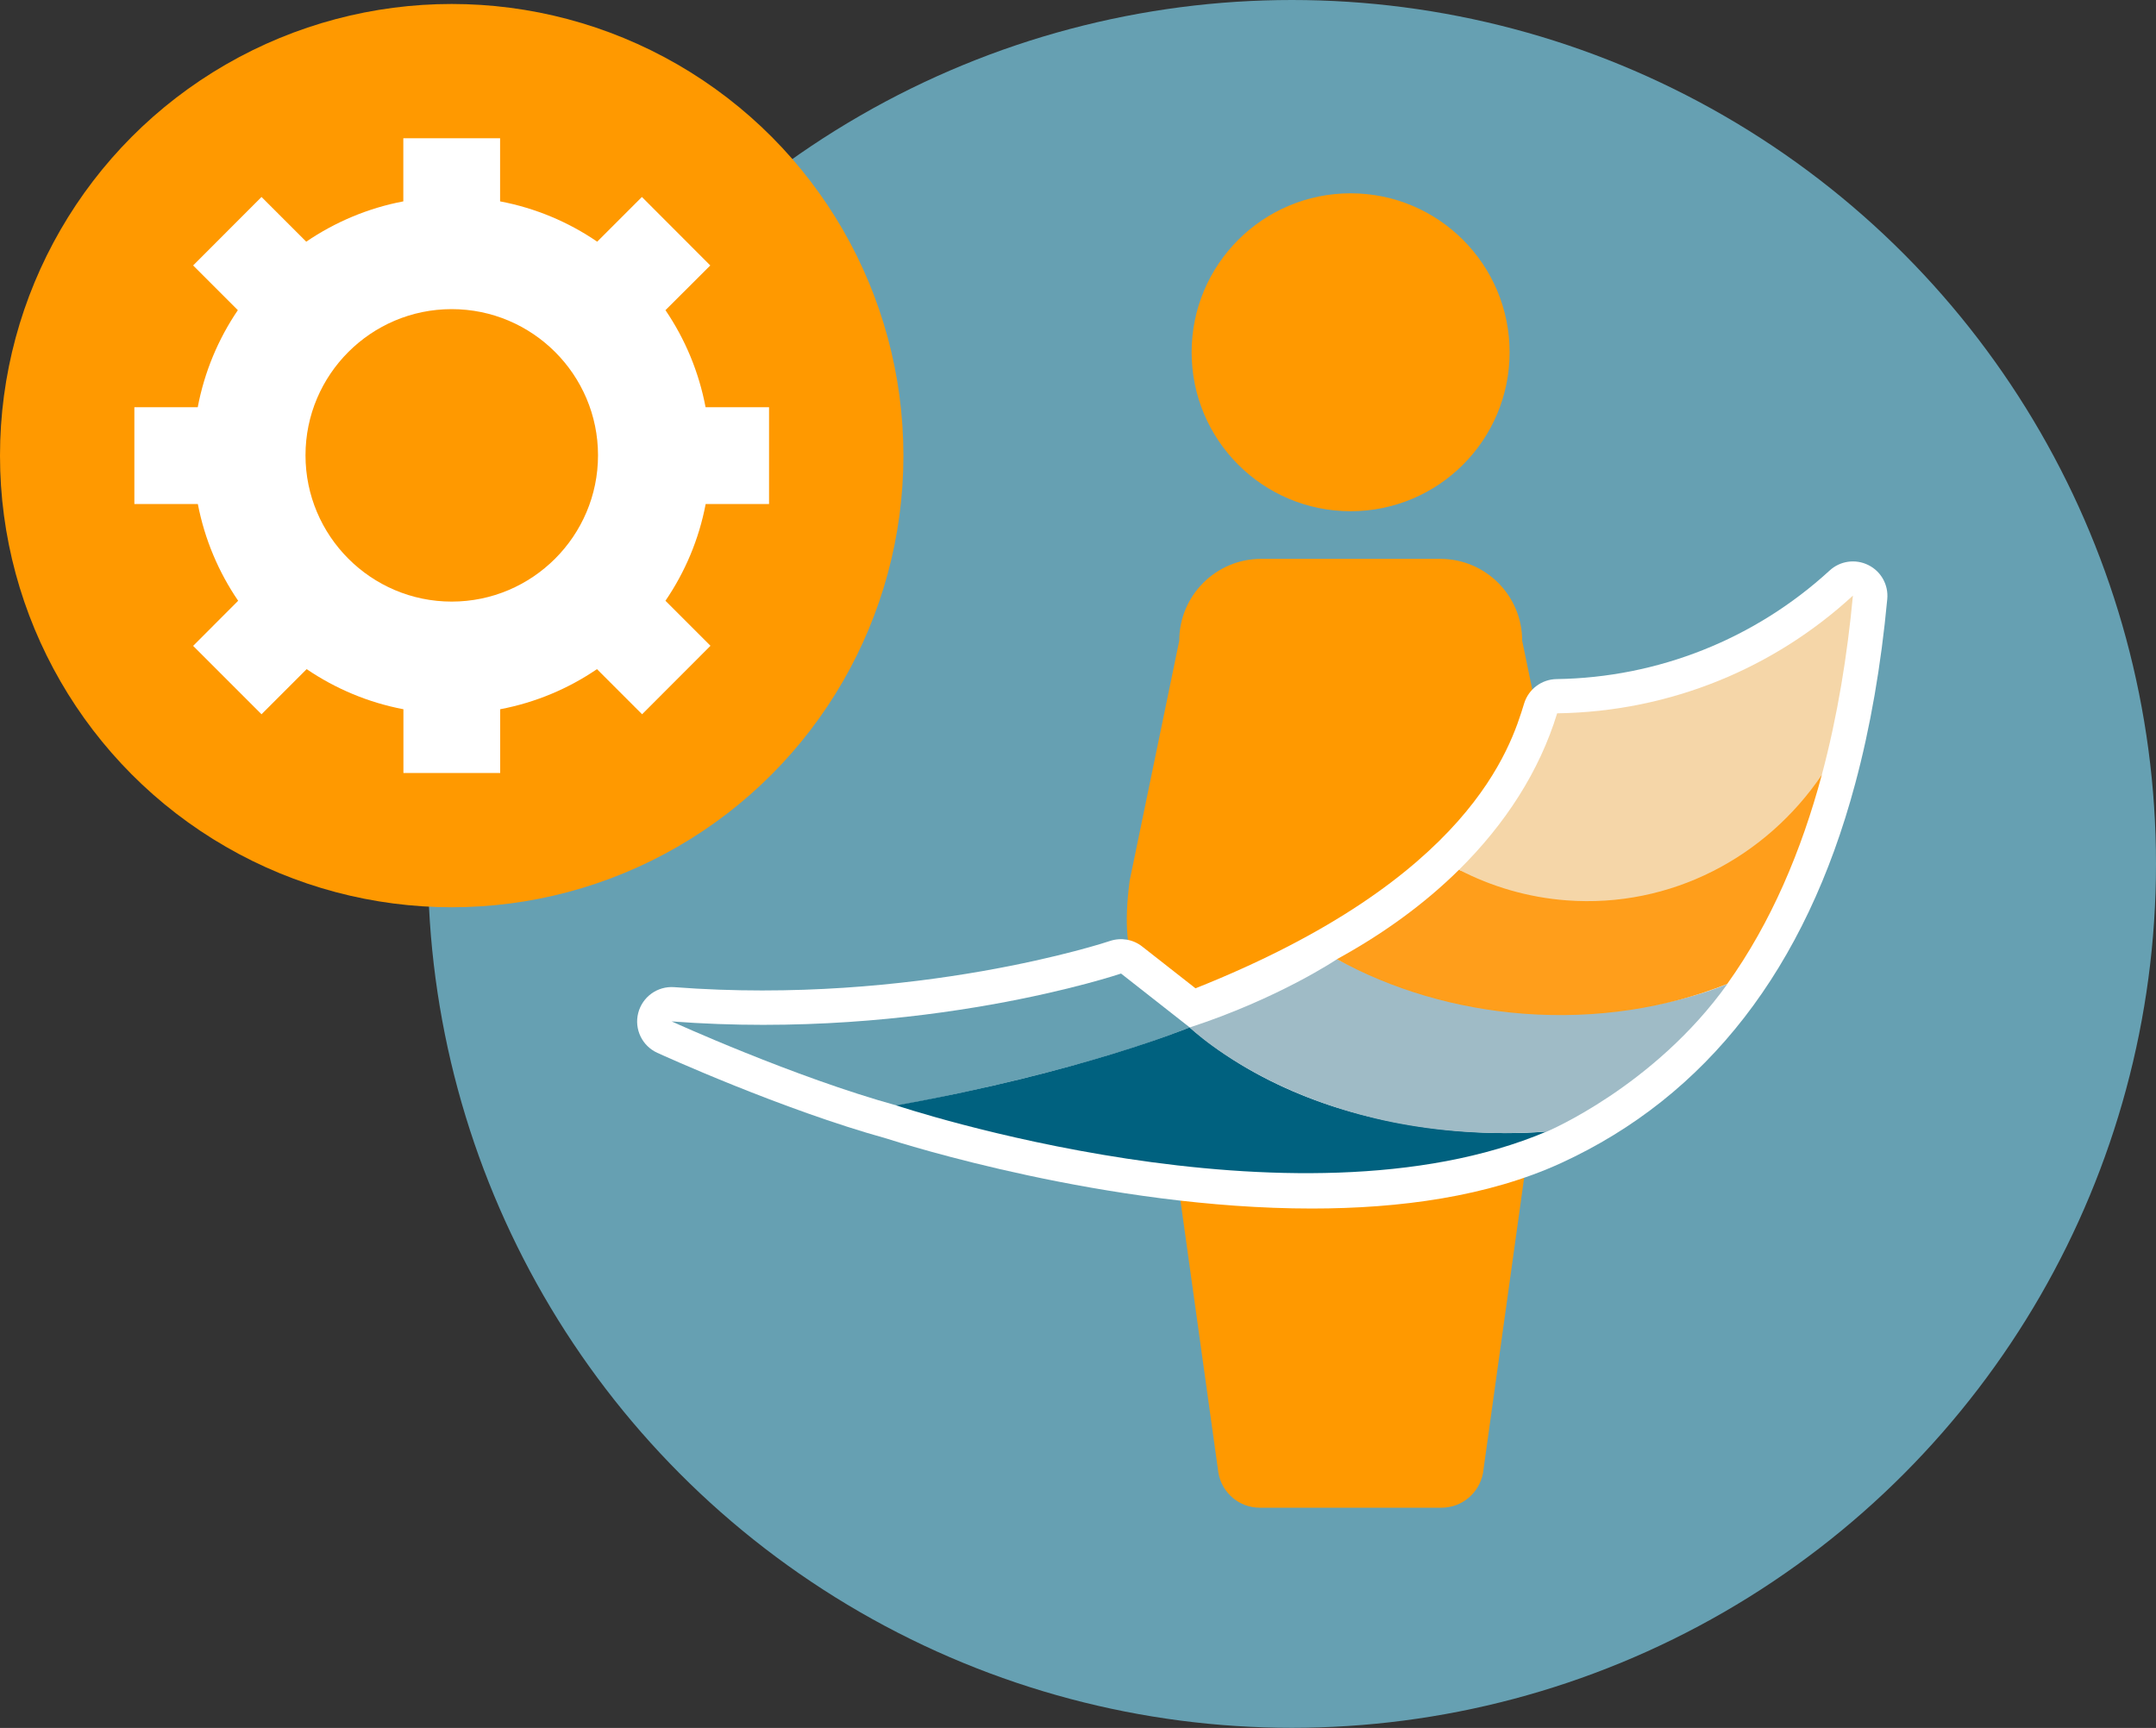 <?xml version="1.0" encoding="utf-8"?>
<!-- Generator: Adobe Illustrator 26.2.1, SVG Export Plug-In . SVG Version: 6.00 Build 0)  -->
<svg version="1.1" id="ART" xmlns="http://www.w3.org/2000/svg" xmlns:xlink="http://www.w3.org/1999/xlink" x="0px" y="0px"
	 viewBox="0 0 205.86 165.01" style="enable-background:new 0 0 205.86 165.01;" xml:space="preserve">
<rect x="0" y="0" width="205.86" height="165.01" fill="#333333" stroke="none"/>
<style type="text/css">
	.st0{fill:#66A0B2;}
	.st1{fill:#FF9900;}
	.st2{fill:#FFFFFF;}
	.st3{fill:#00617F;}
	.st4{fill:#9FBBC6;}
	.st5{fill:#FF9E1B;}
	.st6{fill:#F5D6A8;}
</style>
<circle class="st0" cx="123.36" cy="82.5" r="82.5"/>
<g>
	<circle class="st1" cx="43.13" cy="43.51" r="43.13"/>
	<path class="st2" d="M43.13,57.45c-7.7,0-13.96-6.27-13.96-13.97s6.26-13.96,13.96-13.96s13.97,6.26,13.97,13.96
		S50.83,57.45,43.13,57.45 M73.43,48.13v-9.24h-6.06c-0.64-3.38-1.96-6.52-3.83-9.27l4.28-4.27l-6.53-6.54l-4.27,4.27
		c-2.74-1.88-5.89-3.21-9.27-3.85V13.2h-9.24v6.03c-3.38,0.64-6.52,1.98-9.27,3.85l-4.27-4.27l-6.53,6.54l4.27,4.27
		c-1.87,2.75-3.19,5.89-3.83,9.27h-6.05v9.24h6.06c0.65,3.37,1.98,6.5,3.85,9.24l-4.3,4.31l6.53,6.53l4.31-4.31
		c2.74,1.86,5.87,3.19,9.24,3.83v6.09h9.24v-6.09c3.37-0.64,6.5-1.96,9.24-3.83l4.31,4.31l6.53-6.54l-4.3-4.3
		c1.87-2.74,3.2-5.87,3.84-9.24H73.43z"/>
</g>
<g>
	<g>
		<path class="st1" d="M137.64,143.98h-17.36c-1.94,0-3.6-1.4-3.94-3.31l-5.45-39.12c-1.51-8.58-4.15-8.79-3.03-17.43l4.74-22.94
			c0-4.31,3.5-7.81,7.81-7.81h17.12c4.31,0,7.81,3.5,7.81,7.81l4.74,22.94c1.12,8.64-1.53,8.85-3.03,17.43l-5.45,39.12
			C141.24,142.59,139.58,143.98,137.64,143.98z"/>
		<circle class="st1" cx="128.96" cy="33.64" r="15.18"/>
	</g>
</g>
<g>
	<path class="st2" d="M125.26,115.41c-19.58,0-39.11-6.2-40.63-6.69c-9.93-2.75-21.39-7.96-21.87-8.18
		c-1.45-0.66-2.22-2.27-1.82-3.81c0.4-1.54,1.84-2.58,3.44-2.46c23.02,1.75,41.42-4.34,41.6-4.41c1.05-0.35,2.21-0.16,3.08,0.53
		l5.09,3.99c26.24-10.45,30.1-23.02,31.38-27.21c0.42-1.36,1.67-2.3,3.1-2.32c9.69-0.14,18.94-3.83,26.07-10.37
		c1-0.92,2.47-1.13,3.69-0.52c1.22,0.6,1.94,1.9,1.81,3.25c-0.59,6.33-1.62,12.28-3.07,17.66c-4.72,17.62-14.16,29.8-28.06,36.19
		C142.07,114.27,133.66,115.41,125.26,115.41z"/>
	<g>
		<path class="st0" d="M107.04,92.97c0,0-18.87,6.4-42.91,4.57c0,0,11.69,5.33,21.52,8.04c0,0,16.5-2.91,27.94-7.47L107.04,92.97z"
			/>
		<path class="st3" d="M113.59,98.11c0,0-10.28,4.27-28.01,7.45c0,0,37.99,12.73,62.11,2.49
			C147.69,108.05,127.66,110.25,113.59,98.11"/>
		<path class="st4" d="M127.66,91.6c0,0-5.57,3.75-14.07,6.52c0,0,11.76,11.5,34.11,9.94c0,0,10.24-4.3,17.24-14.1
			C164.93,93.96,147.69,101.75,127.66,91.6"/>
		<path class="st5" d="M139.31,83.06c-3.27,3.23-7.2,6.1-11.66,8.54c5.17,2.85,11.26,4.71,17.86,5.21
			c6.99,0.52,13.64-0.55,19.41-2.85c4.21-5.88,7.1-12.77,9.03-19.96C167.1,76.88,142.42,84.68,139.31,83.06"/>
		<path class="st6" d="M148.68,68.12c-1.69,5.52-4.93,10.55-9.37,14.94c3.11,1.61,6.57,2.64,10.27,2.92
			c9.96,0.75,19.06-4.13,24.37-11.98c1.51-5.64,2.44-11.46,2.97-17.12C169.47,63.74,159.57,67.96,148.68,68.12"/>
	</g>
</g>
</svg>
